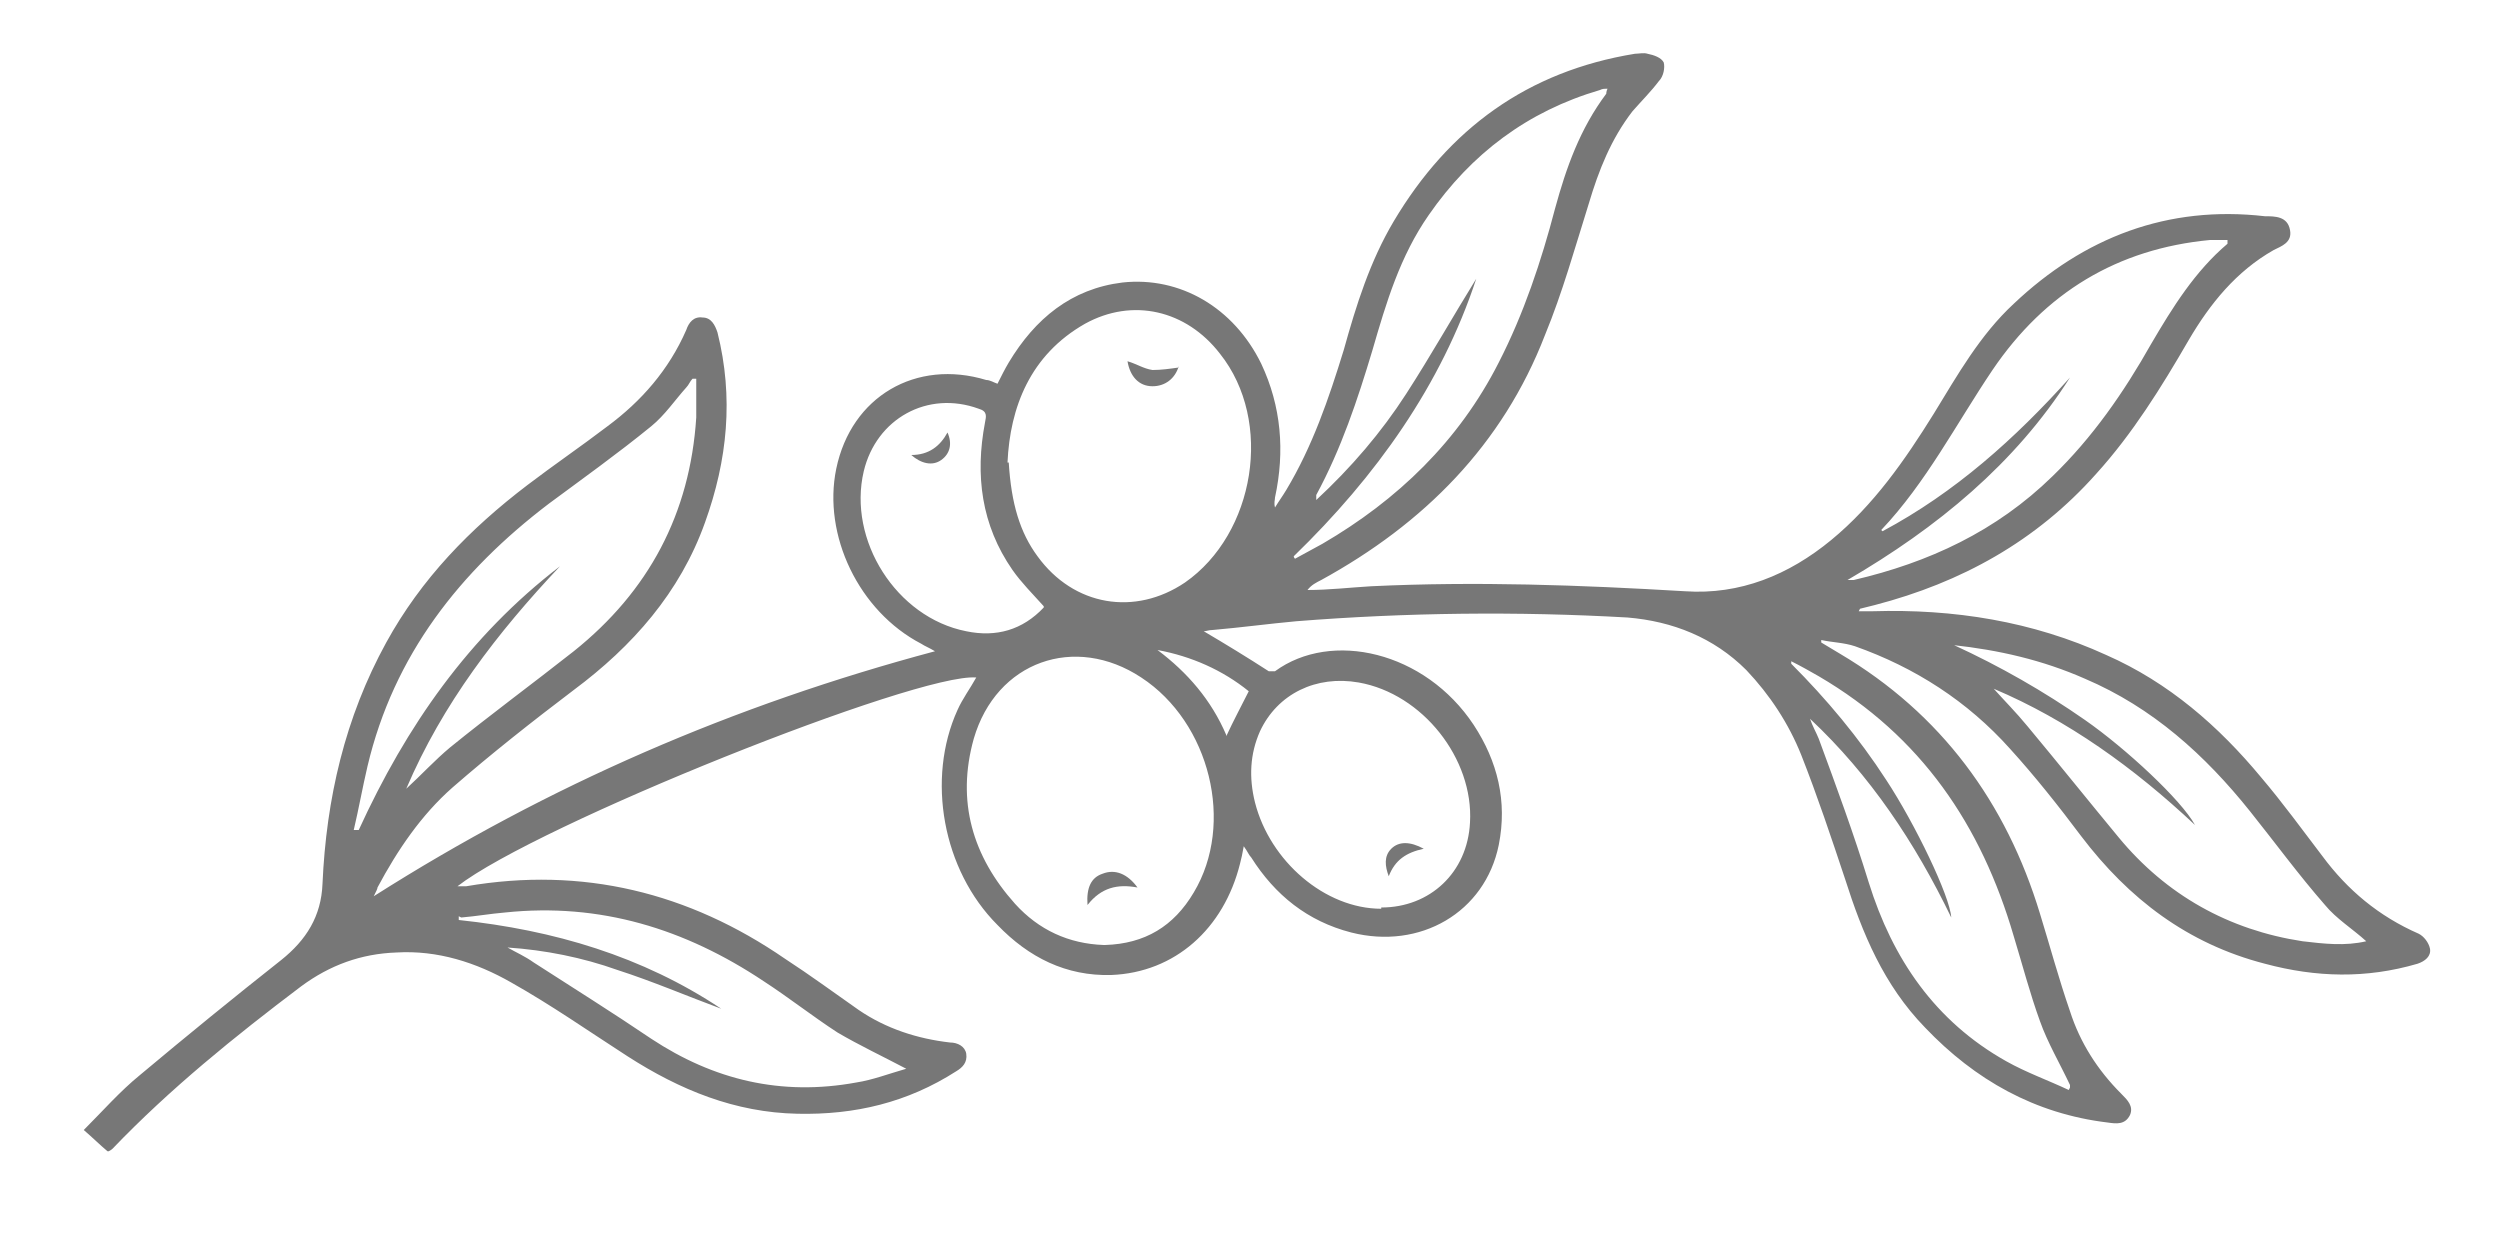 <?xml version="1.0" encoding="UTF-8"?>
<svg xmlns="http://www.w3.org/2000/svg" version="1.1" viewBox="0 0 200 98.9">
  <defs>
    <style>
      .cls-1 {
        fill: #777;
      }
    </style>
  </defs>
  <!-- Generator: Adobe Illustrator 28.7.1, SVG Export Plug-In . SVG Version: 1.2.0 Build 142)  -->
  <g>
    <g id="Layer_1">
      <g>
        <path class="cls-1" d="M8.6,92.1c-.6-.5-1.2-1.1-1.9-1.7,1.5-1.5,2.9-3.1,4.5-4.4,3.7-3.1,7.5-6.2,11.3-9.2,2-1.6,3.2-3.5,3.3-6.1.3-6.8,1.8-13.3,5.1-19.3,2.8-5.1,6.7-9.1,11.3-12.6,2.1-1.6,4.3-3.1,6.4-4.7,2.7-2,4.9-4.5,6.3-7.7.2-.6.6-1.1,1.3-1,.7,0,1,.6,1.2,1.2,1.3,5.2.8,10.2-1,15.2-2,5.6-5.8,9.9-10.5,13.4-3.3,2.5-6.6,5.1-9.7,7.8-2.5,2.2-4.4,5-6,8,0,.1-.1.3-.3.7,14-8.9,28.8-15.3,44.9-19.6-.5-.3-.8-.4-1.1-.6-5-2.6-7.9-8.7-6.8-14,1.2-5.8,6.4-8.8,12-7.1.3,0,.6.2.9.3.3-.6.6-1.2.9-1.7,2.1-3.5,5-5.9,9.1-6.4,4.6-.5,8.9,2,11.1,6.5,1.6,3.4,1.9,7,1.1,10.7,0,.2-.1.4,0,.8.3-.5.6-.9.9-1.4,2.1-3.5,3.4-7.3,4.6-11.2,1-3.6,2.1-7.1,4-10.3,4.4-7.4,10.7-12,19.3-13.4.3,0,.7-.1,1,0,.5.1,1.1.3,1.3.7.1.4,0,1.1-.4,1.5-.6.8-1.4,1.6-2.1,2.4-1.7,2.2-2.7,4.7-3.5,7.4-1.1,3.5-2.1,7.1-3.5,10.5-3.4,8.8-9.7,15.1-17.9,19.6-.4.2-.8.4-1.1.8,1.7,0,3.4-.2,5.1-.3,8.4-.4,16.7-.1,25.1.4,4.4.3,8.3-1.3,11.7-4.1,3.4-2.8,5.9-6.4,8.2-10.1,1.9-3.1,3.7-6.3,6.4-8.8,5.6-5.3,12.3-7.9,20.1-7,.8,0,1.8,0,2,1.1.2,1-.7,1.3-1.3,1.6-3,1.7-5.1,4.3-6.8,7.2-2.2,3.8-4.5,7.5-7.4,10.7-4.8,5.4-10.8,8.7-17.7,10.5-.4.1-.8.2-1.2.3,0,0,0,0-.1.2.4,0,.7,0,1.1,0,6.5-.2,12.8.8,18.7,3.5,5,2.2,9,5.7,12.4,9.8,1.7,2,3.3,4.2,4.9,6.3,2,2.7,4.5,4.8,7.7,6.2.4.2.8.7.9,1.2.1.6-.4,1-1,1.2-4.1,1.2-8.1,1.1-12.2,0-6.2-1.6-10.9-5.2-14.7-10.2-1.8-2.4-3.7-4.8-5.7-7-3.4-3.8-7.6-6.5-12.4-8.2-.9-.3-1.8-.3-2.7-.5,0,0,0,.1,0,.2.5.3,1,.6,1.5.9,8.1,4.8,13.3,11.9,16,20.8.8,2.6,1.5,5.2,2.4,7.8.8,2.5,2.2,4.7,4.1,6.6.5.5,1,1,.7,1.7-.4.8-1.1.7-1.8.6-5.8-.7-10.6-3.4-14.6-7.6-3.3-3.4-5-7.5-6.4-11.9-1.1-3.3-2.2-6.6-3.5-9.9-1-2.5-2.5-4.8-4.4-6.8-2.6-2.6-5.9-3.9-9.5-4.2-8.8-.5-17.7-.4-26.5.3-2.2.2-4.4.5-6.7.7-.3,0-.5.1-.7.1,1.7,1,3.5,2.1,5.2,3.2.1,0,.4,0,.5,0,4.5-3.3,12-1.6,15.9,4.3,1.9,2.9,2.7,6.1,2,9.6-1.1,5.4-6.3,8.4-11.8,7-3.5-.9-6.1-3-8-6-.2-.2-.3-.5-.6-.9-.1.6-.2,1-.3,1.4-1.3,5.2-5.2,8.7-10.3,8.9-3.6.1-6.6-1.4-9.1-4-4.4-4.4-5.7-11.7-3.2-17.2.4-.9,1-1.7,1.5-2.6-4.7-.4-35.2,11.8-41.5,16.7.3,0,.5,0,.7,0,9.3-1.6,17.8.5,25.5,5.8,2,1.3,3.9,2.7,5.9,4.1,2.2,1.5,4.7,2.3,7.3,2.6.6,0,1.2.3,1.3.9.1.7-.3,1.1-.8,1.4-3.9,2.5-8.1,3.5-12.7,3.4-5-.1-9.4-1.9-13.6-4.6-3.1-2-6.1-4.1-9.3-5.9-2.8-1.6-5.9-2.6-9.2-2.4-2.8.1-5.3,1-7.6,2.7-5.3,4-10.5,8.2-15.1,13,0,0-.1.1-.3.2ZM88.4,75.6c3.2-.1,5.5-1.5,7.1-4.2,3.3-5.5,1.3-13.6-4.2-17.2-5.3-3.5-11.6-1.3-13.4,4.9-1.4,5-.1,9.4,3.3,13.2,1.9,2.1,4.3,3.2,7.1,3.3ZM80.7,37c.2,3.3.9,5.6,2.3,7.5,2.9,4,7.8,4.8,11.8,2.1,5.6-3.9,7.1-12.9,2.8-18.3-2.7-3.5-7-4.5-10.8-2.4-4.4,2.5-6,6.7-6.2,11.1ZM28.4,66.4c0,0,.2,0,.3,0,3.8-8.3,8.8-15.5,16.1-21.1-5,5.3-9.4,11-12.3,17.8,1.2-1.1,2.3-2.3,3.5-3.3,3.2-2.6,6.6-5.1,9.9-7.7,6-4.8,9.3-11,9.8-18.7,0-1,0-2.1,0-3.1,0,0-.2,0-.3,0-.2.2-.3.5-.5.7-.9,1-1.7,2.2-2.8,3.1-2.7,2.2-5.5,4.2-8.2,6.2-7.1,5.4-12.4,12.1-14.5,21-.4,1.7-.7,3.4-1.1,5.1ZM103.5,44.5c0,0,0,.1.1.2.7-.4,1.5-.8,2.2-1.2,6-3.5,10.9-8.2,14.1-14.5,2-3.9,3.4-8.1,4.5-12.3.9-3.3,2-6.4,4.1-9.2,0,0,0-.2.1-.4-.3,0-.4,0-.6.1-5.8,1.7-10.3,5.1-13.7,10-2.3,3.3-3.4,7-4.5,10.8-1.2,4-2.5,7.9-4.5,11.6,0,0,0,.2,0,.4,2.8-2.6,5.2-5.4,7.2-8.5,2-3.1,3.8-6.3,5.6-9.2-2.8,8.5-8,15.8-14.6,22.2ZM110.5,72.6c3.9,0,6.9-2.8,7.1-6.8.3-5.1-3.8-10.3-8.9-11.2-3.4-.6-6.5.9-7.9,3.9-.8,1.8-.9,3.7-.4,5.7,1.2,4.7,5.6,8.5,10.1,8.5ZM165.6,87c0,0,0-.2,0-.2-.8-1.7-1.8-3.4-2.4-5.1-.8-2.2-1.4-4.5-2.1-6.8-2.6-8.9-7.4-16-15.6-20.8-.7-.4-1.4-.8-2.2-1.2v.2c2.8,2.8,5.4,5.9,7.6,9.3,2.3,3.5,5.1,9.3,5.2,11-2.9-6-6.5-11.4-11.3-15.9.2.6.5,1.1.7,1.6,1.4,3.8,2.8,7.6,4,11.5,1.9,6.1,5.3,11.1,11,14.3,1.6.9,3.3,1.5,5,2.3ZM150.6,42.5c5.8-3.1,10.6-7.4,15-12.3-4.4,6.9-10.6,12-17.8,16.2.4,0,.5,0,.5,0,6-1.4,11.4-3.9,15.9-8.3,3.2-3.1,5.7-6.7,7.9-10.6,1.7-2.9,3.5-5.8,6.1-8,0,0,0-.1,0-.3-.5,0-1,0-1.4,0-7.4.7-13.2,4.2-17.4,10.4-2.9,4.3-5.3,9-8.9,12.8ZM156.3,51.6c3.7,1.7,7.2,3.7,10.5,6,3.3,2.3,7.7,6.4,8.8,8.4-4.9-4.6-10.2-8.4-16.1-10.9.8.9,1.8,1.9,2.7,3,2.5,3,4.9,6,7.3,8.9,3.8,4.6,8.8,7.4,14.7,8.3,1.7.2,3.4.4,5.1,0-1.1-1-2.4-1.8-3.3-2.9-2.1-2.4-4-5-6-7.5-3.6-4.5-7.8-8.3-13.2-10.6-3.4-1.5-6.9-2.3-10.6-2.7ZM36.7,73.3c0,0,0,.2,0,.3,7.6.8,14.7,2.9,21,7.1-2.7-1-5.5-2.2-8.3-3.1-2.8-1-5.8-1.6-8.8-1.8.7.4,1.4.7,2.1,1.2,3.1,2,6.3,4,9.4,6.1,5,3.3,10.4,4.6,16.4,3.5,1.3-.2,2.6-.7,4-1.1-1.9-1-3.8-1.9-5.5-2.9-2-1.3-3.9-2.8-5.9-4.1-6.3-4.2-13.1-6.3-20.7-5.5-1.2.1-2.3.3-3.5.4ZM83.5,48.5c-.9-1-1.8-1.9-2.5-2.9-2.5-3.6-3-7.6-2.2-11.8.1-.5.2-.9-.5-1.1-4.1-1.5-8.2.8-9.2,5-1.3,5.5,2.6,11.7,8.2,12.8,2.4.5,4.5-.1,6.2-1.9ZM98.1,58.9c.6-1.3,1.2-2.4,1.8-3.6-2.1-1.7-4.6-2.8-7.3-3.3,2.4,1.8,4.3,4,5.5,6.8Z"/>
        <path class="cls-1" d="M87,72.4c-.1-1.4.3-2.2,1.2-2.5,1-.4,2,0,2.8,1.1-1.6-.3-2.9,0-4,1.4Z"/>
        <path class="cls-1" d="M94.3,29.3c-.3,1-1.1,1.6-2.1,1.6-1.1,0-1.8-.8-2-2,.7.2,1.3.6,2,.7.7,0,1.4-.1,2.1-.2Z"/>
        <path class="cls-1" d="M111.1,70.1c-.3-.8-.4-1.6.2-2.2.6-.6,1.5-.6,2.6,0-1.4.3-2.3.9-2.8,2.2Z"/>
        <path class="cls-1" d="M72.9,36.4c1.4,0,2.3-.7,2.9-1.8.4.9.2,1.7-.5,2.2-.7.5-1.6.3-2.4-.4Z"/>
      </g>
    </g>
  </g>
</svg>